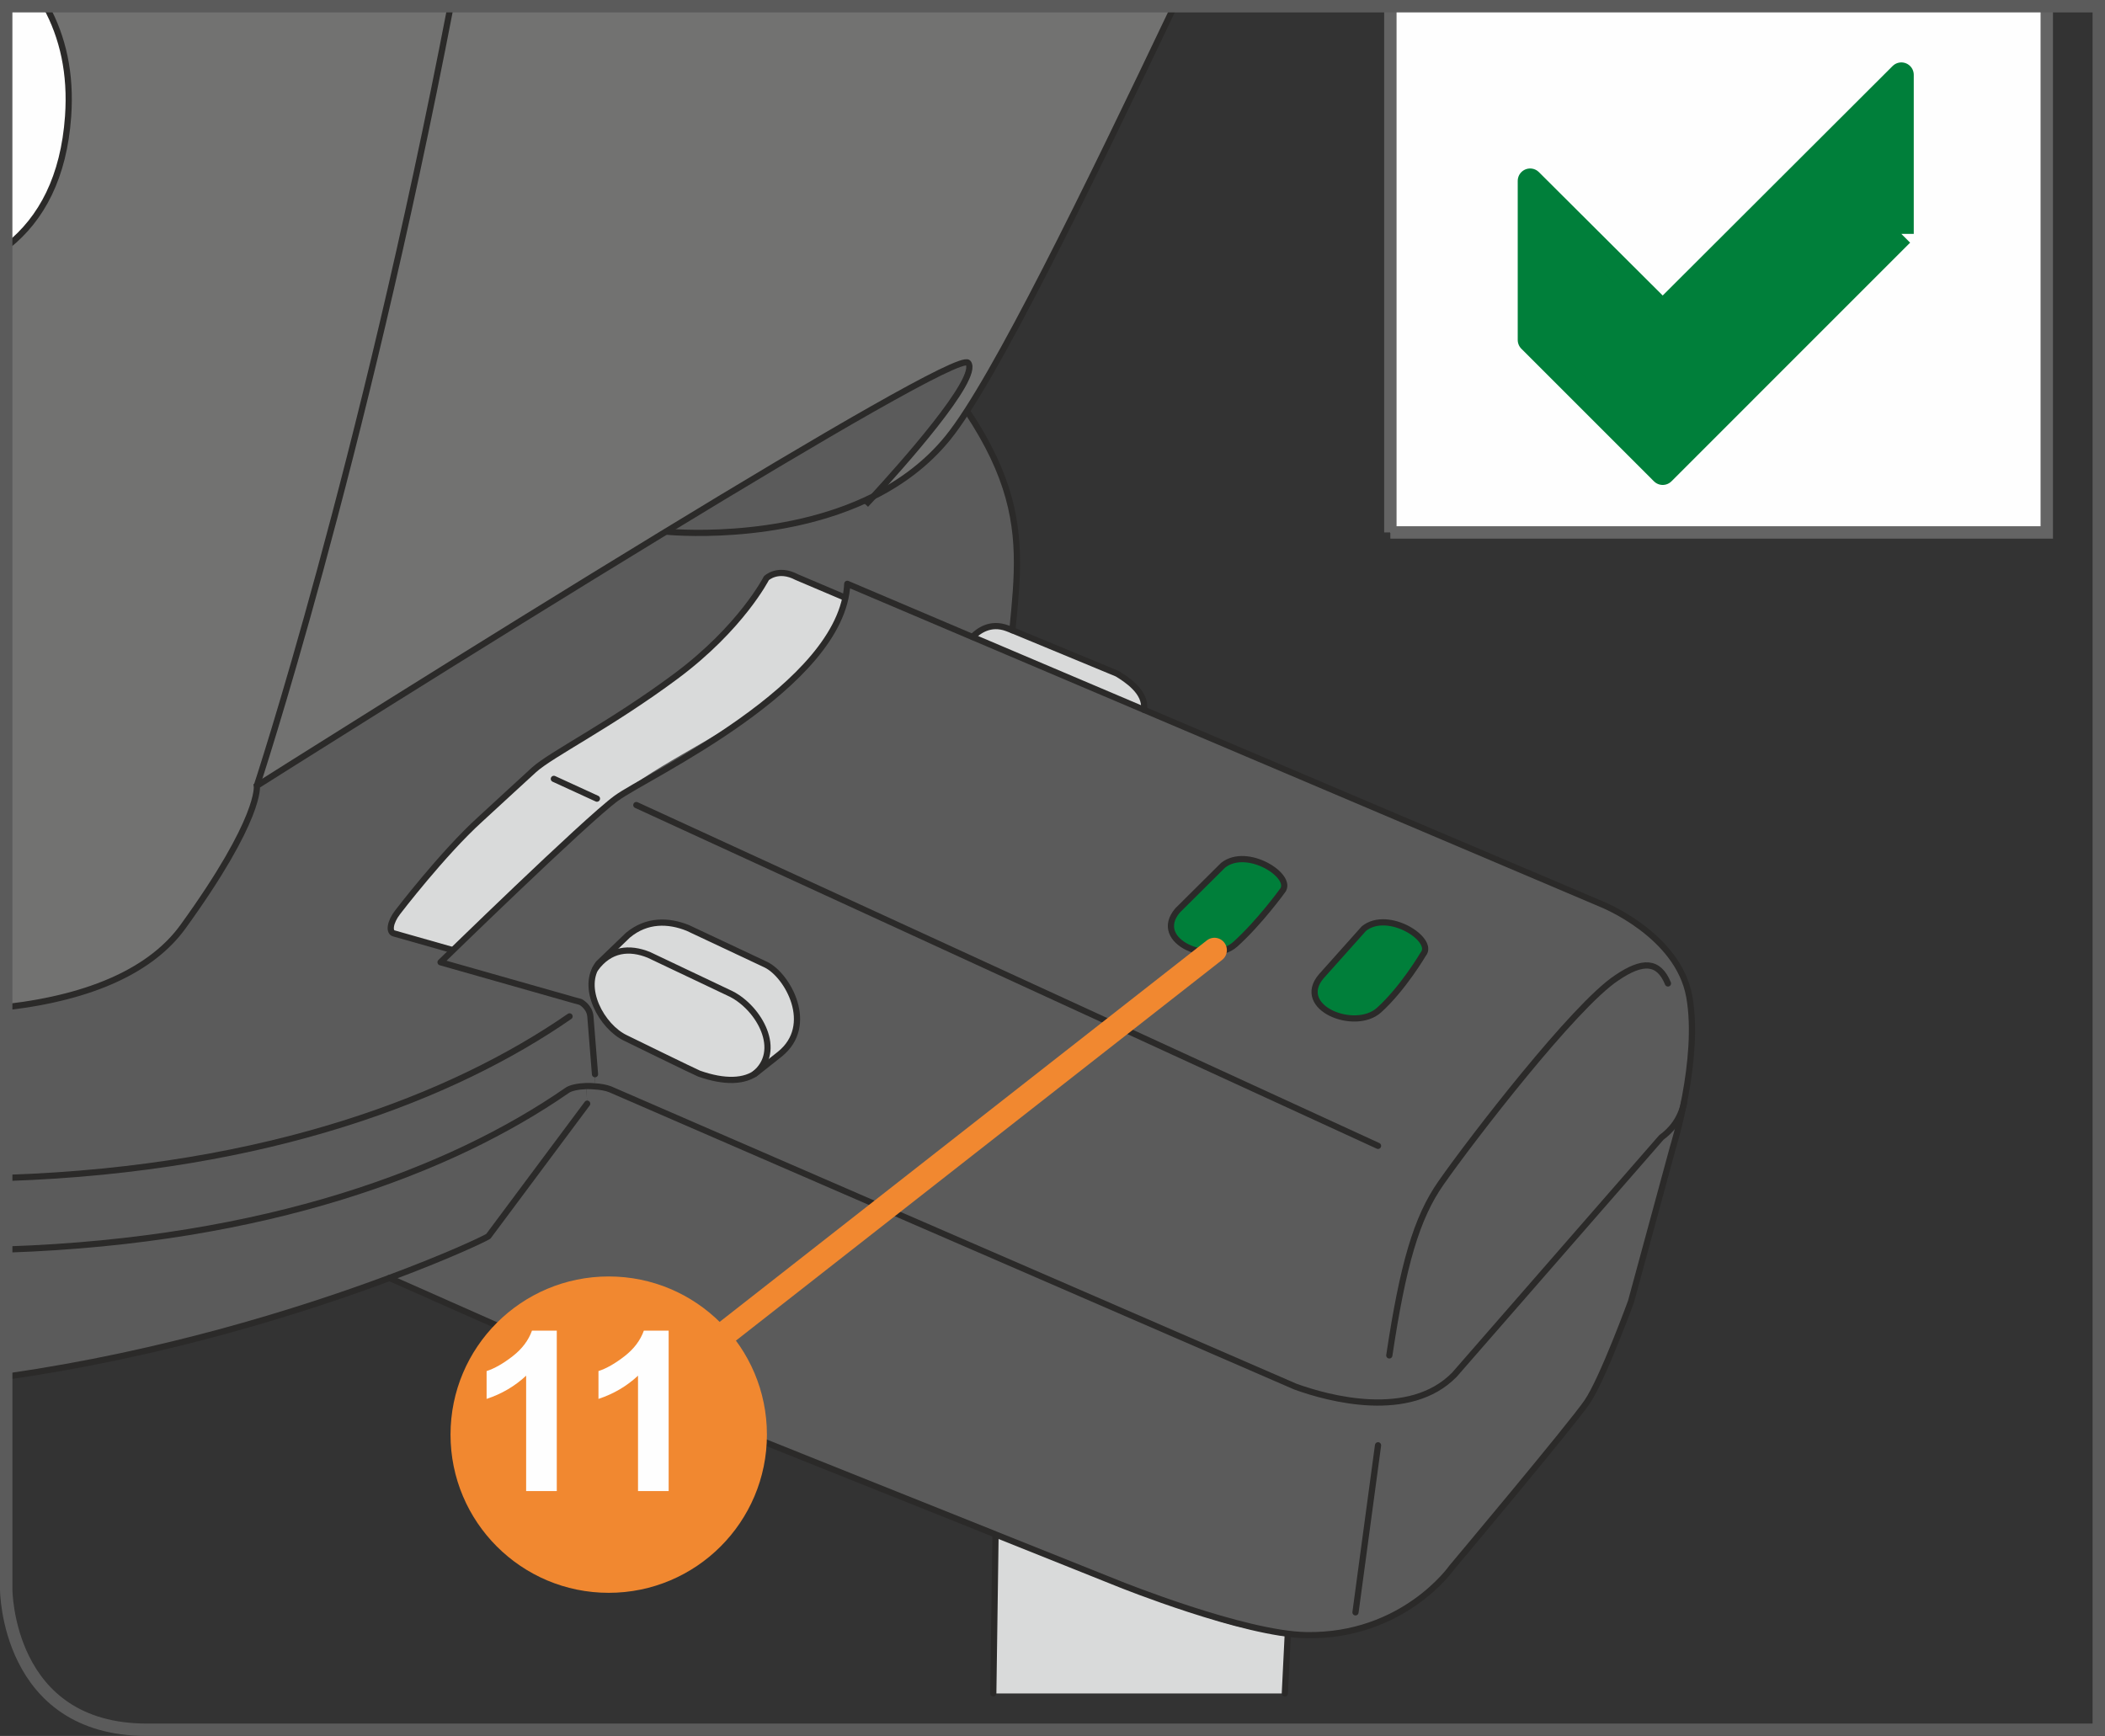 <?xml version="1.0" encoding="UTF-8"?>
<!DOCTYPE svg PUBLIC "-//W3C//DTD SVG 1.1//EN" "http://www.w3.org/Graphics/SVG/1.1/DTD/svg11.dtd">
<!-- Creator: CorelDRAW 2017 -->
<svg xmlns="http://www.w3.org/2000/svg" xml:space="preserve" width="29.939mm" height="24.693mm" version="1.1" style="shape-rendering:geometricPrecision; text-rendering:geometricPrecision; image-rendering:optimizeQuality; fill-rule:evenodd; clip-rule:evenodd"
viewBox="0 0 1421.72 1172.6"
 xmlns:xlink="http://www.w3.org/1999/xlink">
 <rect x="0" y="0" width="1421.72" height="1172.6" fill="#333333" stroke="none"/>
 <defs>
  <style type="text/css">
   <![CDATA[
    .str1 {stroke:#2B2A29;stroke-width:4.19;stroke-miterlimit:10}
    .str2 {stroke:#646464;stroke-width:8.38;stroke-miterlimit:4}
    .str4 {stroke:#5B5B5B;stroke-width:8.38;stroke-miterlimit:4}
    .str3 {stroke:#007F3A;stroke-width:16.75;stroke-linejoin:round;stroke-miterlimit:10}
    .str0 {stroke:#2B2A29;stroke-width:4.19;stroke-linecap:round;stroke-linejoin:round;stroke-miterlimit:10}
    .str5 {stroke:#F18830;stroke-width:16.75;stroke-linecap:round;stroke-linejoin:round;stroke-miterlimit:4}
    .fil1 {fill:none;fill-rule:nonzero}
    .fil3 {fill:#FEFEFE;fill-rule:nonzero}
    .fil0 {fill:#D9DADA;fill-rule:nonzero}
    .fil4 {fill:#898989;fill-rule:nonzero}
    .fil6 {fill:#727271;fill-rule:nonzero}
    .fil2 {fill:#5B5B5B;fill-rule:nonzero}
    .fil7 {fill:#F18830;fill-rule:nonzero}
    .fil5 {fill:#007F3A;fill-rule:nonzero}
   ]]>
  </style>
 </defs>
 <g id="Слой_x0020_1">
  <path class="fil0" d="M670.88 1143.89l1.85 -131.49 -0.23 -1.04c61.68,-13.52 162.36,-36.42 162.36,-36.42l41.13 3.07 -8.22 165.88 -196.89 0z"/>
  <path class="fil1 str0" d="M672.73 1012.39l-1.86 131.5m196.91 0l8.22 -165.87"/>
  <path class="fil2" d="M384.68 686.55c-77.99,53.96 -202.8,103.07 -379.42,109.08l0 -791.45 320.94 0c118.18,81.72 210.86,146.29 242.77,177.31 127.29,123.58 122.01,171.03 114.79,244.23l-3.52 -1.37c-11.51,-4.29 -19.52,1.96 -23.42,5.86l-272.14 256.33z"/>
  <path class="fil2" d="M1136.69 749.61c-1.56,6.63 -39.05,144.07 -39.05,144.07 -10.54,32.41 -29.29,60.91 -47.04,82.97l-70.09 82.19c-23.62,25.97 -71.45,68.33 -173.17,30.84 0,0 -30.64,-11.71 -78.47,-30.25 -41.58,-16.4 -96.06,-37.88 -154.62,-61.5 -110.11,-44.31 -234.08,-96.44 -311.19,-134.71 38.26,-14.24 62.47,-25.56 66.77,-28.11l66.76 -89.61 -0.59 -11.91c1.96,0 3.72,0 5.48,0.2 4.08,0.2 7.99,0.97 10.54,1.96l462.89 200.88c22.63,8.21 77.11,22.85 107.36,-8.01l139.78 -160.27c6.63,-4.89 13.08,-12.11 15.61,-24.41l0.2 0c-0.2,1.96 -0.79,3.7 -1.17,5.66z"/>
  <path class="fil0" d="M683.77 425.73l70.68 29.29c5.85,3.52 20.1,12.5 18.14,24.41l-115.76 -49.2c3.9,-3.9 11.91,-10.15 23.42,-5.86l3.52 1.37z"/>
  <path class="fil3" d="M517.24 651.61c14.64,7.04 33.77,41 9.36,60.53l-15.03 11.9c-8.39,6.83 -22.25,7.24 -39.43,1.17 -2.15,-0.77 -49.59,-24.01 -49.59,-24.01 -8.98,-4.49 -30.84,-34.16 -18.34,-50.37l19.9 -19.13c12.7,-10.54 27.34,-10.15 40.42,-4.88l52.71 24.79z"/>
  <path class="fil0" d="M571.02 403.8l-32.88 -13.96c-12.83,-6.77 -20.54,0.74 -20.54,0.74 0,0 -16.87,33.27 -61.1,66.19 -44.21,32.9 -84.1,52.62 -95.82,63.24 -11.74,10.64 -23.84,22.01 -36.3,33.37 -25.3,22.92 -55.73,62.71 -55.73,62.71 -5.31,6.78 -6.24,13.75 -2.38,14.47l46.87 13.32 275.8 -169.45 -17.91 -70.63z"/>
  <path class="fil1 str0" d="M571.02 403.8l-32.88 -13.96c-12.83,-6.77 -20.54,0.74 -20.54,0.74 0,0 -16.87,33.27 -61.1,66.19 -44.21,32.9 -84.1,52.62 -95.82,63.24 -11.74,10.64 -23.84,22.01 -36.3,33.37 -25.3,22.92 -55.73,62.71 -55.73,62.71 -5.31,6.78 -6.24,13.75 -2.38,14.47l46.87 13.32 275.8 -169.45 -17.91 -70.63"/>
  <path class="fil2" d="M297.55 649.98l90.26 25.65 4.29 1.17c0,0 6.05,3.12 6.63,9.75l3.13 39.05 -0.38 8.21c4.08,0.18 7.99,0.97 10.54,1.94l462.87 200.89c22.65,8.19 77.13,22.83 107.38,-8.01l139.78 -160.29c6.63,-4.88 13.08,-12.09 15.61,-24.39l0.2 0c8.98,-38.28 6.63,-64.82 -0.79,-83.56 -13.27,-34.36 -43.72,-43.16 -55.63,-49.79l-308.85 -131.19 -115.78 -49.2 -84.65 -35.9c0,0 -3.63,36.35 -42.7,70.49 -31.18,27.27 -78.07,46.92 -107,69.44 -66.68,51.87 -124.92,115.73 -124.92,115.73z"/>
  <path class="fil4" d="M362.23 56.75c-0.2,-0.97 -0.78,-1.76 -1.17,-2.55 0.59,0.79 0.97,1.58 1.17,2.55z"/>
  <path class="fil4" d="M263.83 92.68l59.94 -42.16c4.87,-4.11 15.02,-7.04 19.9,-5.28 3.72,1.17 12.88,1.96 17.37,8.98 0.4,0.79 0.99,1.56 1.17,2.55l0 0.18c0.79,3.52 -0.58,7.04 -4.29,10.36 -6.25,5.66 -18.93,18.54 -24.41,21.47 -10.34,5.46 -30.64,6.63 -42.75,6.63 -11.71,0 -38.06,2.93 -46.86,12.7 2.35,-3.13 4.89,-5.28 7.42,-7.24 1.76,-1.15 3.31,-2.14 5.28,-3.12l7.22 -5.08z"/>
  <path class="fil4" d="M206.64 128.99c-7.42,-6.25 -10.94,-15.61 -12.68,-25.58 10.92,-6.43 27.71,-7.99 57.39,-2.53 -2.55,1.94 -5.08,4.1 -7.42,7.22 -0.38,0.2 -0.58,0.59 -0.79,0.79 -0.58,1.17 -1.56,2.53 -2.35,3.9 0,0 -9.75,15.03 -17.95,28.11l-0.19 0c-6.45,-4.1 -16.02,-11.91 -16.02,-11.91z"/>
  <path class="fil4" d="M184.57 34.5l10.94 -6.83 9.75 0c6.25,0 23.62,0.2 26.55,11.71l4.69 16.99 -16.6 9.56 -27.72 0c-0.38,-15.02 -3.5,-25.38 -7.61,-31.43z"/>
  <path class="fil4" d="M360.67 258.42c0,0 3.31,-179.02 2.93,-194.83 0,-2.55 -0.58,-4.69 -1.37,-6.63 0.79,3.5 -0.59,7.02 -4.29,10.34 -6.25,5.66 -18.95,18.54 -24.41,21.47 -10.36,5.46 -30.64,6.63 -42.75,6.63 -11.71,0 -38.06,2.93 -46.86,12.7 -0.39,0.19 -0.59,0.59 -0.77,0.77 -0.58,1.17 -1.57,2.55 -2.35,3.9 0,0 -9.76,15.04 -17.95,28.13l-0.2 0c-4.29,7.02 -8.39,13.47 -9.95,16.58 -4.89,8.98 -18.75,18.75 -25.97,21.09 -7.42,2.53 -11.53,1.76 -17.19,6.43l-164.28 115.64 0 158.48 173.85 -133.56c3.51,-3.52 9.97,-5.08 17.19,-5.08 4.29,-0.38 8.78,0 13.27,0.77 15.43,2.55 53.49,9.77 65.99,11.14 9.18,0.97 23.04,0.97 35.92,-8.21l47.06 -38.65 8.78 -5.86c-4.11,-4.09 -7.42,-12.68 -6.63,-21.28z"/>
  <path class="fil4" d="M127.23 4.19l22.02 23.88c8.98,8.98 13.08,22.04 13.08,31.02 0,0 0.38,16.6 -4.89,21.88l-152.18 104.42 0 -181.2 121.97 0z"/>
  <path class="fil4" d="M5.26 185.39l152.18 -104.42c5.28,-5.28 4.9,-21.88 4.9,-21.88 0,-8.98 -4.11,-22.04 -13.09,-31.02l-22.01 -23.88 109.42 0c5.1,7.42 9.32,17.85 9.62,32.07l3.12 34.75c0,0 1.17,15.22 14.44,21.67l-7.22 5.08c-1.94,0.97 -3.52,1.95 -5.26,3.12 -29.68,-5.47 -46.47,-3.9 -57.41,2.55 1.76,9.95 5.28,19.31 12.7,25.56 0,0 9.57,7.83 16.02,11.91 -4.31,7.04 -8.41,13.47 -9.97,16.6 -4.88,8.98 -18.75,18.75 -25.97,21.07 -7.42,2.55 -11.51,1.76 -17.17,6.45l-164.29 115.65 0 -115.28zm186.94 -119.46l27.7 0 16.61 -9.57 -4.69 -16.99c-2.93,-11.51 -20.31,-11.71 -26.55,-11.71l-9.75 0 -10.94 6.83c4.11,6.05 7.22,16.4 7.63,31.43z"/>
  <path class="fil2" d="M5.26 795.63c176.63,-6.01 301.44,-55.13 379.42,-109.08l3.13 -10.92 4.29 1.17c0,0 6.05,3.12 6.63,9.75l3.13 39.05 -0.4 8.21c-1.74,-0.2 -3.5,-0.2 -5.46,-0.2 -5.46,0.2 -10.74,1.17 -13.27,3.12 -78.07,53.98 -202.43,101.3 -377.48,107.26l0 -48.35z"/>
  <path class="fil2" d="M396.59 745.51l-66.78 89.61c-4.29,2.53 -28.5,13.85 -66.76,28.11 -59.39,22.22 -152.94,51.56 -257.8,66.5l0 -85.74c175.05,-5.97 299.41,-53.29 377.48,-107.26 2.53,-1.96 7.81,-2.93 13.27,-3.13l0.59 11.91z"/>
  <path class="fil1 str0" d="M401.86 725.6l-3.12 -39.05c-0.59,-6.63 -6.65,-9.75 -6.65,-9.75l-4.29 -1.17 -90.26 -25.65c0,0 97.92,-95.59 118.71,-110.78 20.79,-15.21 152.73,-75.66 156,-144.84l509.19 216.26c0,0 51.91,20.44 59.5,62.57 7.59,42.13 -11.02,101.79 -11.02,101.79l-28.35 104.27c0,0 -19.05,52.18 -29.58,67.68 -10.52,15.48 -91.48,111.94 -91.48,111.94 0,0 -32.57,46.77 -98.27,45.65 -42.12,-0.72 -125.88,-34.43 -125.88,-34.43l-273.13 -109.33 -220.17 -97.52"/>
  <path class="fil0" d="M422.56 701.19c-16.05,-7.59 -30.84,-34.16 -18.34,-50.37l19.9 -19.13c12.7,-10.54 27.34,-10.15 40.43,-4.88l52.7 24.79c14.64,7.04 33.77,41 9.36,60.53l-15.02 11.9c-8.4,6.83 -22.25,7.24 -39.44,1.17 -2.14,-0.77 -49.59,-24.01 -49.59,-24.01z"/>
  <path class="fil1 str0" d="M422.56 701.19c-16.05,-7.59 -30.84,-34.16 -18.34,-50.37l19.9 -19.13c12.7,-10.54 27.34,-10.15 40.43,-4.88l52.7 24.79c14.64,7.04 33.77,41 9.36,60.53l-15.02 11.9c-8.4,6.83 -22.25,7.24 -39.44,1.17 -2.14,-0.77 -49.59,-24.01 -49.59,-24.01"/>
  <path class="fil1 str0" d="M402.13 654.3c9.8,-13.43 23.04,-14.59 36.1,-9.31l55.48 26.35c19.15,9.62 35.33,38.65 15.85,54.18"/>
  <path class="fil1 str0" d="M1137.67 743.95c-2.55,12.29 -8.98,19.52 -15.61,24.41l-139.78 160.27c-30.27,30.86 -84.73,16.22 -107.38,8.01l-462.87 -200.88c-2.55,-0.99 -6.45,-1.76 -10.56,-1.96 -1.74,-0.2 -3.5,-0.2 -5.46,-0.2 -5.46,0.2 -10.74,1.17 -13.27,3.13 -78.07,53.97 -202.43,101.29 -377.48,107.26m320.94 -839.8c118.18,81.72 210.86,146.29 242.77,177.31 127.28,123.59 122.03,171.03 114.79,244.24"/>
  <path class="fil1 str0" d="M384.68 686.55c-77.99,53.96 -202.8,103.07 -379.42,109.08"/>
  <path class="fil1 str0" d="M396.59 745.51l-66.78 89.61c-4.29,2.53 -28.5,13.85 -66.76,28.11 -59.39,22.22 -152.94,51.56 -257.8,66.5"/>
  <path class="fil1 str0" d="M1126.54 664.3c-6.24,-15.23 -16.99,-15.82 -34.74,-3.7 -28.52,18.93 -97.62,108.54 -118.51,138.41 -16.6,23.62 -25.76,55.45 -34.95,116.55"/>
  <line class="fil1 str0" x1="930.73" y1="976.27" x2="915.5" y2= "1089.11" />
  <line class="fil1 str0" x1="429.78" y1="543.8" x2="930.73" y2= "774.01" />
  <line class="fil1 str0" x1="374.08" y1="526.11" x2="403.18" y2= "539.47" />
  <path class="fil5" d="M866.08 601.8c8.14,-9.77 -23.79,-30.31 -40.06,-17.29l-30.71 30.51c-17.91,21.16 22.77,37.42 39.03,22.78 16.27,-14.64 31.73,-36 31.73,-36z"/>
  <path class="fil1 str0" d="M866.08 601.8c8.14,-9.77 -23.79,-30.31 -40.06,-17.29l-30.71 30.51c-17.91,21.16 22.77,37.42 39.03,22.78 16.27,-14.64 31.73,-36 31.73,-36"/>
  <path class="fil5" d="M961.26 644.51c8.14,-9.77 -23.79,-30.31 -40.06,-17.29l-28.88 32.33c-17.89,21.16 22.77,37.42 39.05,22.78 16.26,-14.65 29.88,-37.83 29.88,-37.83z"/>
  <path class="fil1 str0" d="M961.26 644.51c8.14,-9.77 -23.79,-30.31 -40.06,-17.29l-28.88 32.33c-17.89,21.16 22.77,37.42 39.05,22.78 16.26,-14.65 29.88,-37.83 29.88,-37.83"/>
  <path class="fil1 str0" d="M5.26 185.38l152.17 -104.41c5.28,-5.28 4.89,-21.86 4.89,-21.86 0,-8.98 -4.1,-22.06 -13.08,-31.04l-22.01 -23.87"/>
  <path class="fil1 str0" d="M236.65 4.19c5.11,7.43 9.32,17.85 9.63,32.07l3.12 34.75c0,0 1.17,15.22 14.44,21.68"/>
  <path class="fil1 str0" d="M362.23 56.95c0.79,1.96 1.38,4.1 1.38,6.63 0.38,15.81 -2.93,194.83 -2.93,194.83 -0.78,8.6 6.63,21.29 -2.14,27.14"/>
  <path class="fil1 str0" d="M243.92 108.1c2.35,-3.12 4.88,-5.28 7.42,-7.22 1.76,-1.17 3.32,-2.14 5.26,-3.13l7.24 -5.08 59.92 -42.17c4.89,-4.1 15.04,-7.02 19.92,-5.26 3.7,1.15 12.88,1.94 17.37,8.98 0.39,0.77 0.97,1.56 1.17,2.53"/>
  <path class="fil1 str0" d="M222.84 140.89c8.19,-13.08 17.96,-28.11 17.96,-28.11 0.79,-1.37 1.76,-2.73 2.35,-3.9"/>
  <path class="fil1 str0" d="M5.26 300.67l164.29 -115.65c5.66,-4.69 9.75,-3.9 17.17,-6.45 7.22,-2.35 21.09,-12.09 25.97,-21.07 1.56,-3.13 5.66,-9.57 9.97,-16.6"/>
  <path class="fil1 str0" d="M357.94 50.31c1.38,1.17 2.35,2.53 3.12,3.9 0.59,0.78 0.99,1.56 1.17,2.55l0 0.19c0.79,3.52 -0.58,7.03 -4.29,10.35 -6.25,5.66 -18.93,18.54 -24.41,21.47 -10.33,5.47 -30.64,6.63 -42.75,6.63 -11.71,0 -38.06,2.93 -46.86,12.68 -0.38,0.2 -0.58,0.58 -0.77,0.79"/>
  <line class="fil1 str0" x1="303.66" y1="100.88" x2="284.14" y2= "313.87" />
  <path class="fil1 str0" d="M5.26 459.15l173.86 -133.57c3.5,-3.51 9.95,-5.07 17.17,-5.07 4.31,-0.39 8.79,0 13.29,0.77 15.41,2.55 53.49,9.76 65.99,11.14 9.16,0.97 23.03,0.97 35.91,-8.21l47.04 -38.65"/>
  <line class="fil1 str0" x1="195.51" y1="309.57" x2="189.06" y2= "186.19" />
  <path class="fil1 str0" d="M227.33 32.74c0,0 -2.66,-13.54 -10.94,-18.34 -7.22,-4.31 -14.24,-8.6 -19.52,-5.67l-18.34 13.47c-3.72,2.14 -0.58,4.87 3.7,9.18 0.79,0.77 1.76,1.94 2.35,3.12 4.1,6.05 7.22,16.4 7.6,31.43 0.2,1.38 0.2,2.93 0.2,4.49 0,9.38 -0.38,21.68 1.56,33 1.76,9.95 5.28,19.33 12.7,25.57 0,0 9.56,7.82 16,11.91l0.2 0"/>
  <path class="fil1 str0" d="M184.57 34.5l10.94 -6.83 9.75 0c6.25,0 23.62,0.2 26.55,11.71l4.69 16.99 -16.6 9.56 -27.72 0"/>
  <path class="fil1 str0" d="M193.95 103.41c10.94,-6.45 27.72,-8.01 57.39,-2.53"/>
  <line class="fil1 str0" x1="5.26" y1="245.37" x2="176.78" y2= "124.11" />
  <path class="fil1 str0" d="M656.82 430.22c3.9,-3.9 11.91,-10.15 23.42,-5.86l3.52 1.37 70.68 29.28c5.85,3.52 20.1,12.5 18.16,24.41"/>
  <path class="fil6" d="M793.13 4.19c-58.88,123.67 -121.72,252.95 -152.79,291.39 -14.12,17.49 -31.66,30.27 -50.34,39.65 17.4,-18.98 72.29,-80.06 63.84,-90.15 -4.45,-5.31 -99.61,50.33 -204.11,114.02 -130.86,79.66 -276.28,171.71 -276.28,171.71 0,0 70.69,-213.74 130.92,-526.62l488.76 0z"/>
  <path class="fil2" d="M449.73 359.09c104.5,-63.68 199.66,-119.33 204.11,-114.02 8.44,10.1 -46.44,71.16 -63.84,90.16 -63.44,31.78 -140.27,23.85 -140.27,23.85z"/>
  <path class="fil3" d="M31.02 4.19c11.47,20.96 17.03,45.44 14.98,74.42 -2.89,40.92 -17.86,69.12 -40.74,87.39l0 -161.81 25.77 0z"/>
  <path class="fil6" d="M5.26 166.01c22.88,-18.26 37.86,-46.47 40.75,-87.39 2.05,-28.99 -3.51,-53.47 -14.98,-74.43l273.35 0c-60.23,312.87 -130.91,526.61 -130.91,526.61 0,0 3.37,21.59 -49.85,95.14 -20.86,28.87 -61.02,47.57 -118.35,54.26l0 -514.19z"/>
  <path class="fil1 str1" d="M5.26 680.19c57.33,-6.7 97.49,-25.39 118.35,-54.26 53.22,-73.54 49.85,-95.12 49.85,-95.12 0,0 145.43,-92.05 276.27,-171.71 104.52,-63.69 199.66,-119.33 204.13,-114.02 8.42,10.08 -46.44,71.16 -63.86,90.15 -3.3,3.55 -5.26,5.68 -5.26,5.68"/>
  <path class="fil1 str1" d="M449.73 359.09c0,0 76.82,7.93 140.27,-23.85 18.68,-9.4 36.22,-22.18 50.34,-39.67 31.07,-38.44 93.91,-167.72 152.79,-291.38"/>
  <path class="fil1 str1" d="M31.02 4.19c11.47,20.96 17.03,45.44 14.98,74.42 -2.89,40.92 -17.86,69.12 -40.74,87.39"/>
  <path class="fil1 str1" d="M173.45 530.8c0,0 70.68,-213.74 130.91,-526.61"/>
  <polygon class="fil3" points="939.06,359.64 1382.39,359.64 1382.39,4.19 939.06,4.19 "/>
  <path class="fil1 str2" d="M939.05 359.65l443.34 0 0 -355.46m-443.34 0l0 355.46"/>
  <polygon class="fil5" points="1284.18,157.99 1122.99,319.19 1033.45,229.64 1033.45,122.18 1122.99,211.43 1284.18,50.53 "/>
  <polyline class="fil1 str3" points="1284.18,157.99 1122.99,319.19 1033.45,229.64 1033.45,122.18 1122.99,211.43 1284.18,50.53 1284.18,157.99 "/>
  <path class="fil1 str4" d="M4.19 4.19l0 1069.26c0,0 0,94.97 94.97,94.97l1318.37 0 0 -1164.23 -1413.34 0z"/>
  <line class="fil1 str5" x1="820.25" y1="641.82" x2="469.98" y2= "916.12" />
  <path class="fil7" d="M411.13 1075.92c59,0 106.85,-47.83 106.85,-106.85 0,-59 -47.84,-106.85 -106.85,-106.85 -59,0 -106.85,47.85 -106.85,106.85 0,59.02 47.84,106.85 106.85,106.85z"/>
  <path class="fil3" d="M376.05 1007.2l-20.69 0 0 -77.96c-7.56,7.05 -16.45,12.31 -26.71,15.69l0 -18.8c5.43,-1.75 11.28,-5.13 17.61,-10.04 6.33,-4.91 10.68,-10.68 13.04,-17.27l16.75 0 0 108.38zm75.56 0l-20.69 0 0 -77.96c-7.56,7.05 -16.45,12.31 -26.71,15.69l0 -18.8c5.43,-1.75 11.28,-5.13 17.61,-10.04 6.33,-4.91 10.68,-10.68 13.04,-17.27l16.75 0 0 108.38z"/>
 </g>
</svg>
